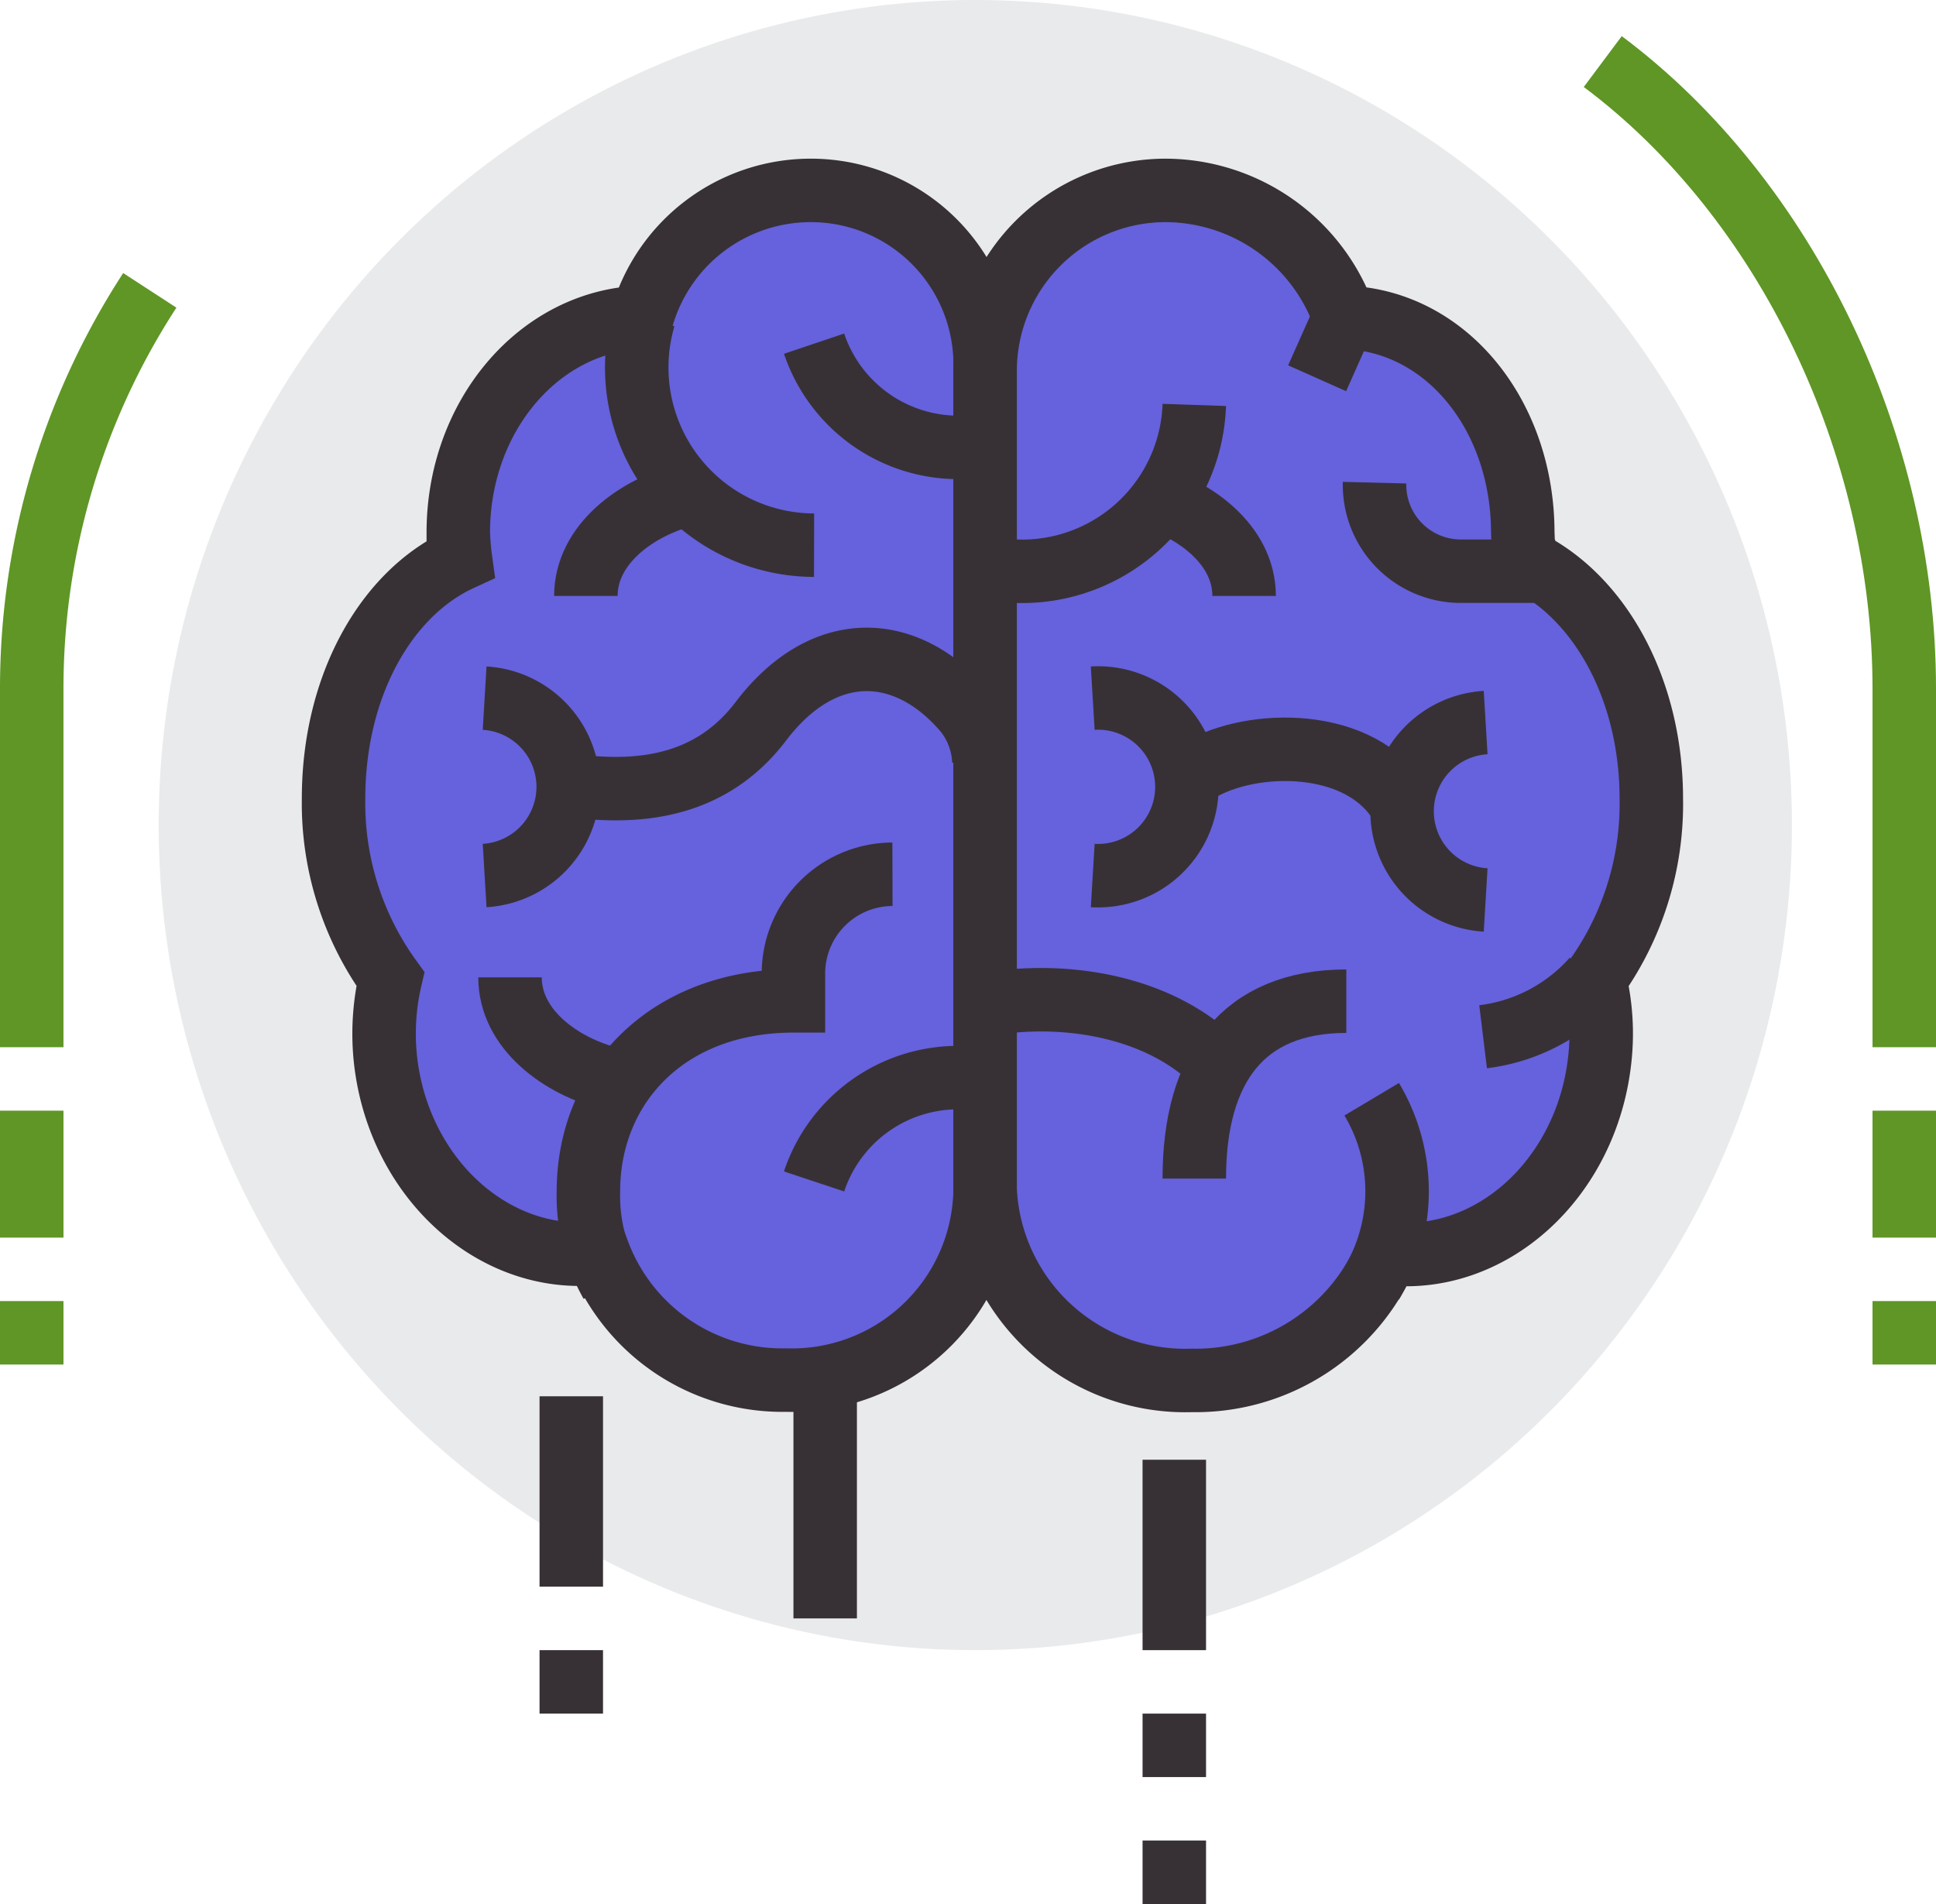 <svg xmlns="http://www.w3.org/2000/svg" viewBox="0 0 61 60"><defs><style>.cls-1{fill:#e9eaeb;}.cls-2,.cls-3{fill:none;}.cls-2{stroke:#5f9625;}.cls-2,.cls-3,.cls-4{stroke-miterlimit:10;stroke-width:2px;}.cls-3,.cls-4{stroke:#373136;}.cls-4{fill:#6661dc;}</style></defs><g id="Layer_2" data-name="Layer 2"><g id="icons"><ellipse class="cls-1" cx="30.73" cy="26" rx="25.73" ry="26"/><path class="cls-2" d="M50.5,1.94C56.27,6.25,60,14,60,21.7V33"/><line class="cls-2" x1="60" y1="35" x2="60" y2="39"/><line class="cls-2" x1="60" y1="41" x2="60" y2="43"/><path class="cls-2" d="M4.72,9.15A23,23,0,0,0,1,21.7V33"/><line class="cls-2" x1="1" y1="35" x2="1" y2="39"/><line class="cls-2" x1="1" y1="41" x2="1" y2="43"/><line class="cls-3" x1="26" y1="39" x2="26" y2="51"/><line class="cls-3" x1="37" y1="46" x2="37" y2="52"/><line class="cls-3" x1="37" y1="56" x2="37" y2="54"/><line class="cls-3" x1="37" y1="60" x2="37" y2="58"/><line class="cls-3" x1="18" y1="44" x2="18" y2="50"/><line class="cls-3" x1="18" y1="54" x2="18" y2="52"/><path class="cls-4" d="M25.53,6a5.53,5.53,0,0,0-5.3,4c-3.23.1-5.79,3.1-5.79,6.78a7.93,7.93,0,0,0,.07.84c-2.35,1.08-4,4-4,7.54a9.46,9.46,0,0,0,1.79,5.69,7.62,7.62,0,0,0-.15,2.58c.43,3.72,3.43,6.43,6.71,6.06a6.19,6.19,0,0,0,5.91,4,6.09,6.09,0,0,0,6.27-6V11.59A5.49,5.49,0,0,0,25.53,6Z"/><path class="cls-3" d="M25.65,17.18A5.6,5.6,0,0,1,20.29,10"/><path class="cls-3" d="M18.06,24.76c2.17.28,4.35,0,5.89-2,2-2.66,4.63-2.51,6.47-.33A2.67,2.67,0,0,1,31,24"/><path class="cls-3" d="M31.17,14a4.8,4.8,0,0,1-5.52-3.17"/><path class="cls-3" d="M31.17,34.06a4.78,4.78,0,0,0-5.52,3.17"/><path class="cls-3" d="M21.66,15.58c-1.6.4-3.2,1.57-3.2,3.2"/><path class="cls-3" d="M19.26,34c-1.6-.4-3.19-1.57-3.19-3.2"/><path class="cls-3" d="M19.26,40.44a5.6,5.6,0,0,1-.72-2.9c0-3.31,2.46-6,6.46-6v-.8a3.13,3.13,0,0,1,3.12-3.19"/><path class="cls-3" d="M15.27,22a2.8,2.8,0,0,1,0,5.59"/><path class="cls-4" d="M36.71,6a6,6,0,0,1,5.65,4c3.23.1,5.62,3.11,5.62,6.79a7.87,7.87,0,0,1,0,.84c2.35,1.08,4.05,4,4.05,7.54a9.45,9.45,0,0,1-1.78,5.69,7.37,7.37,0,0,1,.15,2.58c-.43,3.72-3.42,6.43-6.7,6.06a6.54,6.54,0,0,1-6.15,4,6.31,6.31,0,0,1-6.51-6V11.59A5.69,5.69,0,0,1,36.71,6Z"/><path class="cls-3" d="M43.22,40.44a5.66,5.66,0,0,0,0-5.8"/><path class="cls-3" d="M36,15.58c1.6.4,3.2,1.57,3.2,3.2"/><path class="cls-3" d="M37.63,12.76A5.43,5.43,0,0,1,32,18H31"/><path class="cls-3" d="M42.42,31.55c-3.26,0-4.79,2.1-4.79,5.59"/><path class="cls-3" d="M38.43,33.62c-1.47-1.6-4.22-2.44-7.19-2"/><path class="cls-3" d="M43.31,15.21A2.72,2.72,0,0,0,46,18h3"/><path class="cls-3" d="M46.81,22.77a2.8,2.8,0,0,0,0,5.59"/><path class="cls-3" d="M34.43,22a2.8,2.8,0,1,1,0,5.59"/><path class="cls-3" d="M37.63,24.37c1.55-1.05,5-1.2,6.39.79"/><path class="cls-3" d="M50.21,30.84a5.54,5.54,0,0,1-3.48,1.83"/><line class="cls-3" x1="42.36" y1="9.99" x2="41.5" y2="11.92"/></g></g></svg>